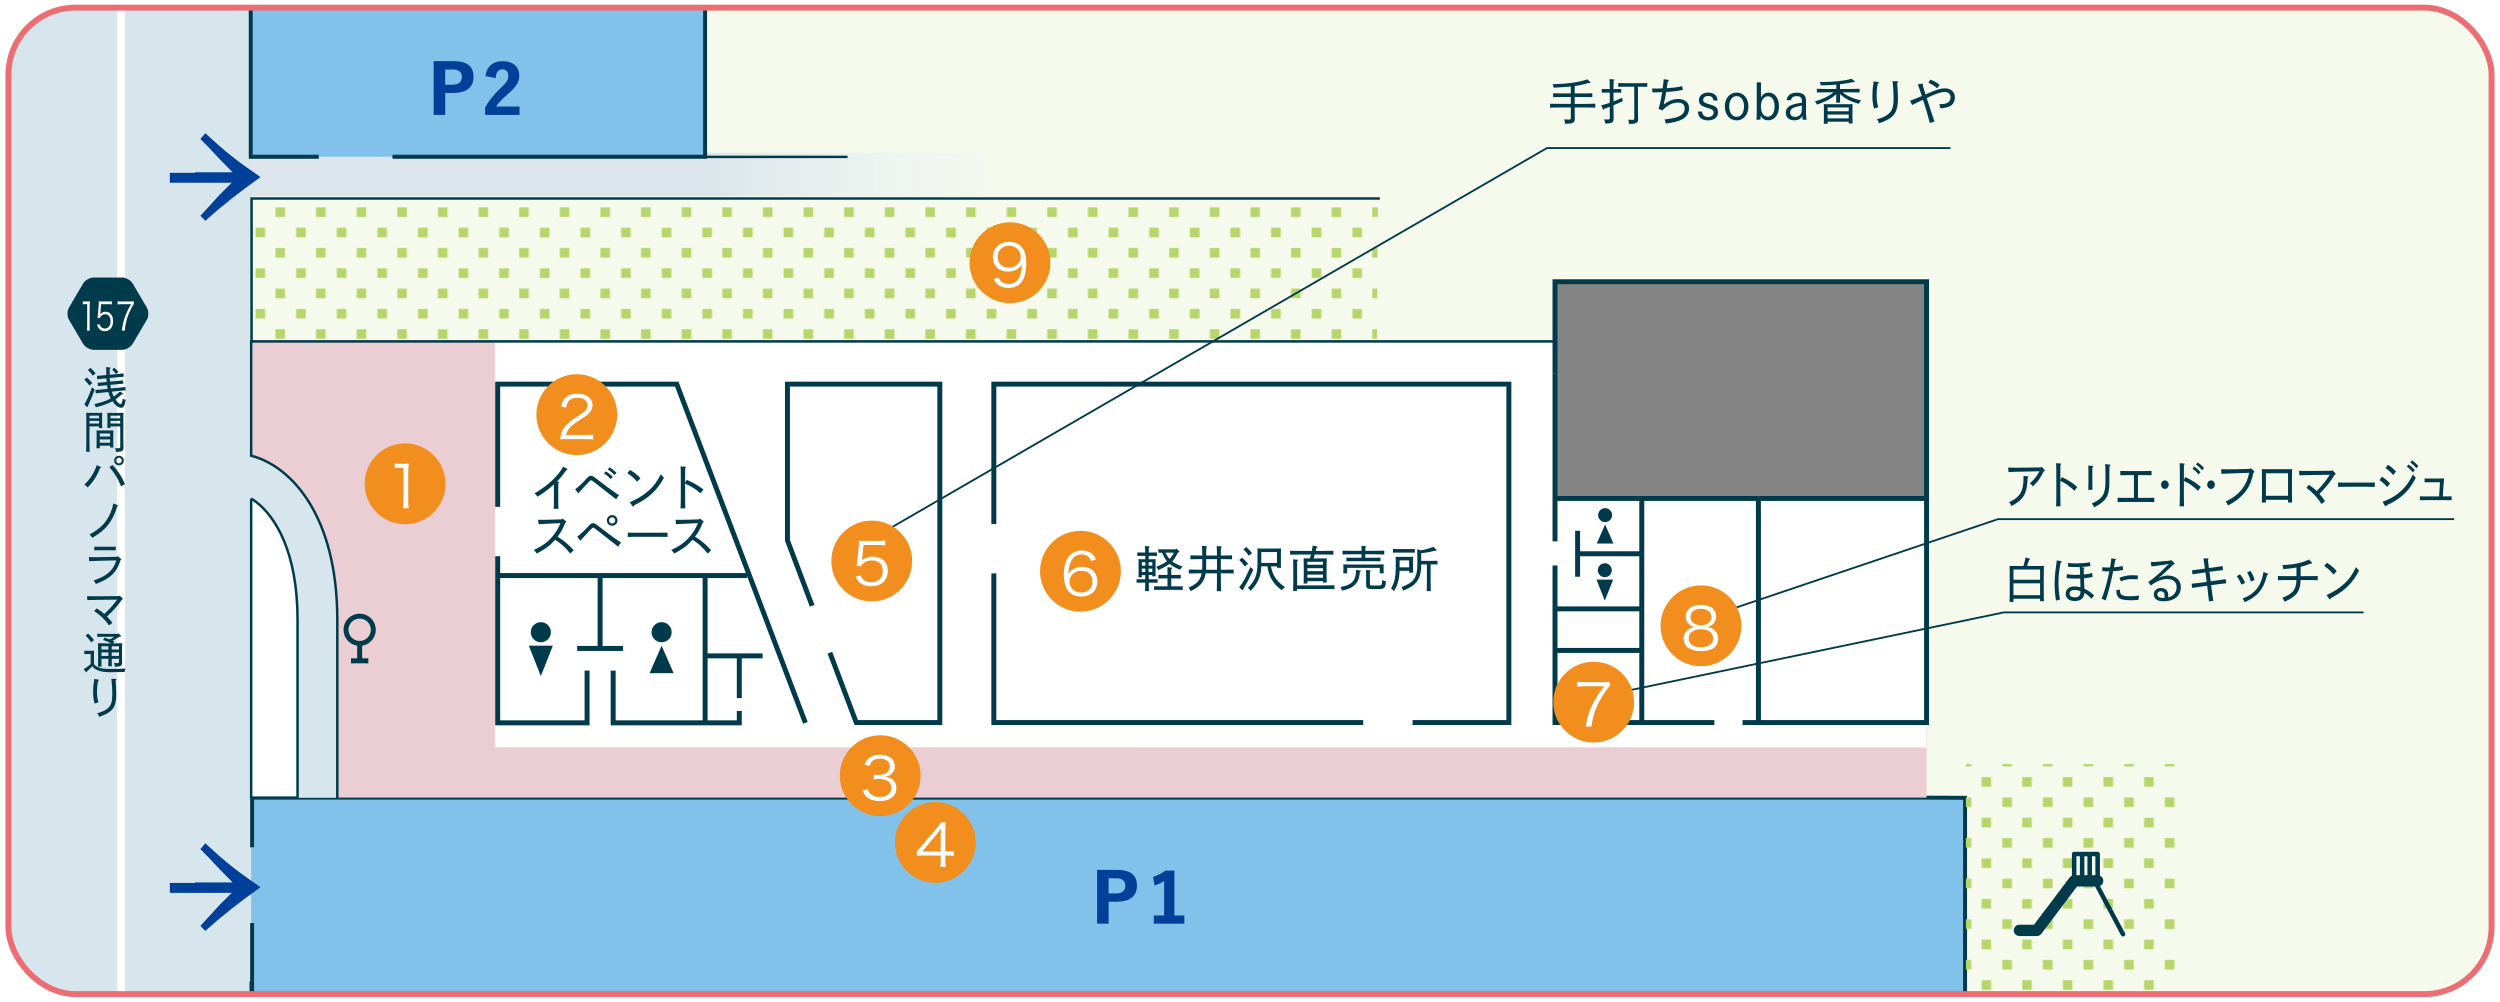 <?xml version="1.0" encoding="UTF-8"?>
<svg id="_レイヤー_1" data-name="レイヤー_1" xmlns="http://www.w3.org/2000/svg" xmlns:xlink="http://www.w3.org/1999/xlink" version="1.1" viewBox="0 0 841.89 337.32">
  <!-- Generator: Adobe Illustrator 29.6.1, SVG Export Plug-In . SVG Version: 2.1.1 Build 9)  -->
  <defs>
    <style>
      .st0, .st1, .st2, .st3, .st4, .st5, .st6, .st7 {
        fill: none;
      }

      .st1 {
        stroke-width: 3.87px;
      }

      .st1, .st8, .st2, .st4, .st9, .st5, .st6 {
        stroke: #003a4b;
      }

      .st1, .st7 {
        stroke-linecap: round;
        stroke-linejoin: round;
      }

      .st8, .st2, .st3, .st4, .st9, .st5, .st6 {
        stroke-miterlimit: 10;
      }

      .st8, .st10 {
        fill: #82c1ea;
      }

      .st8, .st4 {
        stroke-width: 1.33px;
      }

      .st2, .st9 {
        stroke-linecap: square;
        stroke-width: .84px;
      }

      .st11 {
        fill: url(#_新規パターン_6);
      }

      .st3 {
        stroke: #ec6d74;
        stroke-width: 1.99px;
      }

      .st12 {
        fill: #f18e1d;
      }

      .st13, .st9 {
        fill: #fff;
      }

      .st5 {
        stroke-width: .63px;
      }

      .st14 {
        fill: #004098;
      }

      .st6 {
        stroke-width: 1.67px;
      }

      .st7 {
        stroke: #fff;
        stroke-width: 2.66px;
      }

      .st15 {
        fill: #b6d56a;
      }

      .st16 {
        fill: #848484;
      }

      .st17 {
        fill: #eaced3;
      }

      .st18 {
        fill: #f6faed;
      }

      .st19 {
        fill: #d7e5ed;
      }

      .st20 {
        fill: url(#_新規パターン_61);
      }

      .st21 {
        fill: #003a4b;
      }

      .st22 {
        clip-path: url(#clippath);
      }

      .st23 {
        fill: url(#_名称未設定グラデーション_16);
      }
    </style>
    <clipPath id="clippath">
      <path class="st0" d="M839.06,217.1V25.18c0-12.43-10.17-22.61-22.61-22.61H25.44C13.01,2.57,2.83,12.74,2.83,25.18v286.97c0,12.44,10.17,22.61,22.61,22.61h791c12.44,0,22.61-10.17,22.61-22.61v-95.05Z"/>
    </clipPath>
    <linearGradient id="_名称未設定グラデーション_16" data-name="名称未設定グラデーション 16" x1="397.92" y1="58.76" x2="215.88" y2="58.76" gradientUnits="userSpaceOnUse">
      <stop offset="0" stop-color="#fff" stop-opacity="0"/>
      <stop offset=".87" stop-color="#d8e3ea" stop-opacity=".87"/>
    </linearGradient>
    <pattern id="_新規パターン_6" data-name="新規パターン 6" x="0" y="0" width="37.2" height="37.2" patternTransform="translate(-4951.65 -5145.52) scale(.36)" patternUnits="userSpaceOnUse" viewBox="0 0 37.2 37.2">
      <g>
        <rect class="st0" width="37.2" height="37.2"/>
        <g>
          <rect class="st15" x="28.31" y="9.1" width="9" height="9"/>
          <rect class="st15" x="9.64" y="28.15" width="9" height="9"/>
        </g>
        <rect class="st15" x="-8.89" y="9.1" width="9" height="9"/>
      </g>
    </pattern>
    <pattern id="_新規パターン_61" data-name="新規パターン 6" patternTransform="translate(-4951.65 -5158.85) scale(.36)" xlink:href="#_新規パターン_6"/>
  </defs>
  <path class="st18" d="M839.06,217.1V25.18c0-12.43-10.17-22.61-22.61-22.61H25.44C13.01,2.57,2.83,12.74,2.83,25.18v286.97c0,12.44,10.17,22.61,22.61,22.61h791c12.44,0,22.61-10.17,22.61-22.61v-95.05Z"/>
  <g class="st22">
    <g>
      <rect class="st23" x="75.72" y="51.43" width="255.73" height="14.66"/>
      <rect class="st19" x="-1.3" y="-3.05" width="86.2" height="345.37"/>
      <line class="st7" x1="40.79" y1="-6.89" x2="40.79" y2="348.19"/>
      <g>
        <g>
          <polyline class="st10" points="84.58 301.95 84.58 343.55 661.75 343.55 661.75 268.59 111.64 268.59 100.18 268.59 84.9 268.59 84.58 276.48"/>
          <polyline class="st4" points="84.9 310.82 84.9 342.32 661.75 342.32 661.75 268.67 648.68 268.61 84.9 268.61 84.9 285.34"/>
          <rect class="st17" x="84.9" y="115.15" width="563.88" height="153.44"/>
          <path class="st19" d="M113.83,268.59h-28.93v-115.01c11.5,2.5,28.93,20.49,28.93,51.98v63.03Z"/>
          <polygon class="st13" points="648.68 251.68 648.68 114.97 166.68 114.97 166.68 251.64 648.68 251.68"/>
          <path class="st2" d="M648.68,243.33V114.97H84.58v38.48c.16.04.27.08.44.13,12.74,3.52,28.57,19.61,28.57,55.15v59.85"/>
          <path class="st9" d="M84.58,167.91v100.7h15.62v-59.88c0-22.93-7.51-34.69-13.84-39.61-.39-.3-1.37-.99-1.78-1.21Z"/>
          <rect class="st16" x="523.66" y="94.88" width="125.12" height="72.98"/>
          <line class="st6" x1="523.66" y1="182.3" x2="523.66" y2="125.88"/>
          <polyline class="st6" points="529.48 243.32 523.66 243.32 523.66 190.43"/>
          <line class="st6" x1="577.32" y1="243.32" x2="538.97" y2="243.32"/>
          <polyline class="st6" points="334.68 176.48 334.68 129.36 508.12 129.36 508.12 243.32 475.67 243.32"/>
          <polyline class="st6" points="459.07 243.32 334.68 243.32 334.68 193.09"/>
          <polyline class="st6" points="167.6 170.7 167.6 129.36 227.9 129.36 271.22 243.42"/>
          <polyline class="st6" points="273.49 203.99 265.18 181.97 265.18 129.36 316.49 129.36 316.49 243.32 288.35 243.32 279.46 219.79"/>
          <line class="st6" x1="523.66" y1="167.86" x2="592.16" y2="167.86"/>
          <line class="st6" x1="552.5" y1="205.04" x2="523.66" y2="205.04"/>
          <line class="st6" x1="552.5" y1="219.04" x2="523.66" y2="219.04"/>
          <line class="st6" x1="592.16" y1="243.32" x2="592.16" y2="167.86"/>
          <line class="st6" x1="552.88" y1="243.32" x2="552.88" y2="167.86"/>
          <line class="st6" x1="592.16" y1="167.86" x2="649.15" y2="167.86"/>
          <line class="st6" x1="167.6" y1="193.83" x2="251.58" y2="193.83"/>
          <polygon class="st11" points="84.67 115.08 463.69 115.08 463.99 67.39 84.67 67.39 84.67 115.08"/>
          <rect class="st20" x="662.02" y="257.3" width="72.69" height="82.5"/>
          <polyline class="st6" points="197.7 225.84 197.7 243.42 167.6 243.42 167.6 194.06 167.6 194.06 167.6 187.31"/>
          <line class="st6" x1="194.35" y1="218.36" x2="209.83" y2="218.36"/>
          <line class="st6" x1="237.03" y1="220.87" x2="256.82" y2="220.87"/>
          <line class="st6" x1="202.09" y1="218.36" x2="202.09" y2="193.8"/>
          <line class="st6" x1="531.27" y1="178.74" x2="531.27" y2="194.22"/>
          <line class="st6" x1="531.27" y1="186.48" x2="552.54" y2="186.48"/>
          <line class="st6" x1="248.96" y1="235.09" x2="248.96" y2="220.58"/>
          <polyline class="st6" points="248.96 239.44 248.96 243.41 248.96 243.42 206.49 243.42 206.49 225.84"/>
          <line class="st6" x1="237.45" y1="243.46" x2="237.45" y2="194.04"/>
          <g>
            <circle class="st21" cx="182.13" cy="212.9" r="3.39"/>
            <polygon class="st21" points="182.13 227.69 178.08 217.44 186.18 217.44 182.13 227.69"/>
            <circle class="st21" cx="222.8" cy="212.9" r="3.39"/>
            <polygon class="st21" points="222.8 217.44 226.85 226.7 218.75 226.7 222.8 217.44"/>
          </g>
          <g>
            <circle class="st21" cx="540.43" cy="192.03" r="2.35"/>
            <polygon class="st21" points="540.43 202.29 537.62 195.18 543.24 195.18 540.43 202.29"/>
            <circle class="st21" cx="540.53" cy="173.47" r="2.35"/>
            <polygon class="st21" points="540.53 176.62 543.33 183.04 537.72 183.04 540.53 176.62"/>
          </g>
          <polyline class="st8" points="132.26 52.78 237.45 52.78 237.45 -5.14 84.44 -5.14 84.44 52.78 107.32 52.78"/>
          <polyline class="st6" points="586.81 243.33 648.78 243.33 648.78 125.88 648.78 125.88 648.78 94.88 523.66 94.88 523.66 125.88"/>
          <g>
            <circle class="st6" cx="121.12" cy="212.08" r="4.6"/>
            <line class="st6" x1="121.12" y1="216.68" x2="121.12" y2="222.54"/>
            <line class="st6" x1="124.05" y1="222.54" x2="118.2" y2="222.54"/>
          </g>
          <polyline class="st2" points="84.44 -2.49 84.44 52.85 106.79 52.85"/>
          <line class="st2" x1="84.44" y1="339.83" x2="84.44" y2="331.01"/>
          <line class="st2" x1="132.6" y1="52.84" x2="285" y2="52.84"/>
          <polyline class="st2" points="464.25 66.85 84.72 66.85 84.72 115.08"/>
          <g>
            <path class="st14" d="M376.18,292.94c4.69,0,6.7,1.85,6.7,5.33s-2.37,5.39-6.87,5.39h-2.67v7.39h-3.89v-18.11h6.74ZM373.33,300.88h2.54c2,0,3.09-1,3.09-2.59s-.98-2.52-2.98-2.52h-2.65v5.11Z"/>
            <path class="st14" d="M395.48,308.29h3.35v2.76h-10.29v-2.76h3.48v-11.57c-.87.57-2,1.11-3.2,1.48l-.54-2.92c1.54-.48,2.96-1.17,4.2-2.11h3v15.11Z"/>
          </g>
          <g>
            <path class="st14" d="M152.77,20.59c4.69,0,6.7,1.85,6.7,5.33s-2.37,5.39-6.87,5.39h-2.67v7.39h-3.89v-18.11h6.74ZM149.92,28.53h2.54c2,0,3.09-1,3.09-2.59s-.98-2.52-2.98-2.52h-2.65v5.11Z"/>
            <path class="st14" d="M163.5,25.61c.35-3.24,2.52-5.02,5.7-5.02,3.43,0,5.67,1.72,5.67,4.91,0,2.02-.93,3.63-3.65,6-2.37,2.07-3.43,3.22-4.15,4.37h7.89v2.83h-11.61v-2.5c1.13-2.04,2.54-3.91,5.04-6.33,2.24-2.15,2.78-2.96,2.78-4.39,0-1.35-.78-2.13-2-2.13-1.35,0-2.17,1.04-2.22,2.96l-3.46-.7Z"/>
          </g>
          <g>
            <path class="st21" d="M44.69,95.49c-.66-1.12-2.27-2.04-3.57-2.04h-9.57c-1.3,0-2.91.92-3.57,2.04l-4.76,8.1c-.66,1.12-.66,2.96,0,4.08l4.76,8.1c.66,1.12,2.27,2.04,3.57,2.04h9.57c1.3,0,2.91-.92,3.57-2.04l4.76-8.1c.66-1.12.66-2.96,0-4.08l-4.76-8.1Z"/>
            <g>
              <g>
                <path class="st13" d="M27.91,101.47c.27.05.46.06.85.06h.65c.35,0,.52-.01.86-.06-.06.79-.09,1.45-.09,2.14v6.27c0,.6.02.98.08,1.46h-.98c.06-.45.08-.86.08-1.46v-7.47h-.56c-.33,0-.6.03-.9.08v-1.02Z"/>
                <path class="st13" d="M33.81,105.28q-.02.23-.08.58c.49-.59,1.09-.89,1.8-.89.75,0,1.39.31,1.86.88.46.55.69,1.31.69,2.27,0,2.08-1.08,3.41-2.78,3.41-.8,0-1.47-.3-1.97-.88-.26-.32-.4-.59-.65-1.21l.84-.31c.1.36.18.53.33.75.35.49.87.76,1.46.76,1.15,0,1.93-.98,1.93-2.46s-.71-2.35-1.8-2.35c-.53,0-.98.18-1.35.54-.25.25-.36.43-.48.77l-.77-.09c.08-.5.11-.78.16-1.33l.23-2.92c.02-.37.03-.53.03-.77,0-.18,0-.23-.02-.56.32.05.49.06,1.09.06h2.12c.56,0,.79-.03,1.21-.1v1.1c-.39-.08-.72-.1-1.21-.1h-2.42l-.22,2.85Z"/>
                <path class="st13" d="M45.08,102.41c-.19.18-.36.46-.76,1.24-.93,1.79-1.36,2.89-1.76,4.46-.27,1.07-.38,1.73-.55,3.22h-.98c.33-2.33.61-3.49,1.25-5.15.49-1.29.94-2.18,1.85-3.74h-3.35c-.49,0-.77.03-1.17.09v-1.1c.4.06.68.09,1.17.09h3.09c.61,0,.84-.01,1.2-.06v.94Z"/>
              </g>
              <g>
                <path class="st1" d="M27.91,101.47c.27.05.46.06.85.06h.65c.35,0,.52-.01.86-.06-.06.79-.09,1.45-.09,2.14v6.27c0,.6.02.98.08,1.46h-.98c.06-.45.08-.86.08-1.46v-7.47h-.56c-.33,0-.6.03-.9.08v-1.02Z"/>
                <path class="st1" d="M33.81,105.28q-.02.23-.08.58c.49-.59,1.09-.89,1.8-.89.75,0,1.39.31,1.86.88.46.55.69,1.31.69,2.27,0,2.08-1.08,3.41-2.78,3.41-.8,0-1.47-.3-1.97-.88-.26-.32-.4-.59-.65-1.21l.84-.31c.1.36.18.53.33.75.35.49.87.76,1.46.76,1.15,0,1.93-.98,1.93-2.46s-.71-2.35-1.8-2.35c-.53,0-.98.18-1.35.54-.25.25-.36.43-.48.77l-.77-.09c.08-.5.11-.78.16-1.33l.23-2.92c.02-.37.03-.53.03-.77,0-.18,0-.23-.02-.56.32.05.49.06,1.09.06h2.12c.56,0,.79-.03,1.21-.1v1.1c-.39-.08-.72-.1-1.21-.1h-2.42l-.22,2.85Z"/>
                <path class="st1" d="M45.08,102.41c-.19.18-.36.46-.76,1.24-.93,1.79-1.36,2.89-1.76,4.46-.27,1.07-.38,1.73-.55,3.22h-.98c.33-2.33.61-3.49,1.25-5.15.49-1.29.94-2.18,1.85-3.74h-3.35c-.49,0-.77.03-1.17.09v-1.1c.4.06.68.09,1.17.09h3.09c.61,0,.84-.01,1.2-.06v.94Z"/>
              </g>
              <g>
                <path class="st13" d="M27.91,101.47c.27.05.46.06.85.06h.65c.35,0,.52-.01.86-.06-.06.79-.09,1.45-.09,2.14v6.27c0,.6.02.98.08,1.46h-.98c.06-.45.08-.86.08-1.46v-7.47h-.56c-.33,0-.6.03-.9.08v-1.02Z"/>
                <path class="st13" d="M33.81,105.28q-.02.23-.08.58c.49-.59,1.09-.89,1.8-.89.75,0,1.39.31,1.86.88.46.55.69,1.31.69,2.27,0,2.08-1.08,3.41-2.78,3.41-.8,0-1.47-.3-1.97-.88-.26-.32-.4-.59-.65-1.21l.84-.31c.1.36.18.53.33.75.35.49.87.76,1.46.76,1.15,0,1.93-.98,1.93-2.46s-.71-2.35-1.8-2.35c-.53,0-.98.18-1.35.54-.25.25-.36.43-.48.77l-.77-.09c.08-.5.11-.78.16-1.33l.23-2.92c.02-.37.03-.53.03-.77,0-.18,0-.23-.02-.56.32.05.49.06,1.09.06h2.12c.56,0,.79-.03,1.21-.1v1.1c-.39-.08-.72-.1-1.21-.1h-2.42l-.22,2.85Z"/>
                <path class="st13" d="M45.08,102.41c-.19.18-.36.46-.76,1.24-.93,1.79-1.36,2.89-1.76,4.46-.27,1.07-.38,1.73-.55,3.22h-.98c.33-2.33.61-3.49,1.25-5.15.49-1.29.94-2.18,1.85-3.74h-3.35c-.49,0-.77.03-1.17.09v-1.1c.4.06.68.09,1.17.09h3.09c.61,0,.84-.01,1.2-.06v.94Z"/>
              </g>
            </g>
          </g>
          <g>
            <path class="st21" d="M31.89,131.17c-.85,2.35-1.13,3.02-1.99,4.88-.12.24-.19.42-.31.72l.02.12c0,.12-.06.19-.15.19-.06,0-.09-.02-.19-.1l-.89-.79c.76-1.13,1.7-3.22,2.59-5.75l.94.73ZM29.25,127.14c.82.72,1.21,1.12,1.85,1.89l-1,.8c-.65-.89-1.01-1.3-1.71-1.97l.86-.73ZM30.45,123.88c.73.62,1.1,1.03,1.77,1.87l-1,.77c-.57-.83-.92-1.25-1.64-1.93l.86-.71ZM37.67,131.9c.15.57.37,1.13.63,1.67.75-.49,1.3-.95,2.08-1.74l.85.52c.15.09.22.19.22.28,0,.12-.1.18-.3.18h-.21c-.75.71-1.39,1.27-2.07,1.74.09.14.18.27.28.39.57.69,1.15,1.13,1.49,1.13.31,0,.46-.4.71-1.83.31.18.64.33.98.46-.27,1.3-.36,1.62-.55,1.98-.24.46-.53.65-.97.65-.92,0-1.98-.79-2.92-2.2-.52.28-1.07.53-1.71.8-1.32.54-2.25.84-3.92,1.22-.18-.57-.25-.72-.46-1.07,2.58-.6,4.02-1.09,5.49-1.92-.36-.69-.63-1.4-.82-2.14l-2.41.24c-.7.08-1.44.15-1.8.21l-.12-1.14c.51-.03,1-.08,1.5-.12l2.59-.25c-.07-.42-.13-.83-.18-1.24l-1.25.11c-.34.03-1.22.13-1.8.21l-.14-1.15c.64-.04,1.06-.06,1.8-.13l1.26-.12c-.04-.4-.07-.83-.09-1.24l-1.34.12c-.21.01-1.16.13-1.74.19l-.12-1.14c.6-.04,1.06-.08,1.77-.14l1.38-.12v-.28c0-.25.02-.53.02-.82.01-.71-.03-1.27-.09-1.61l1.3.16c.16.01.24.07.24.16,0,.1-.08.18-.3.3-.02.36-.02,1.03-.02,1.98l2.87-.27c.16-.02,1.46-.16,1.77-.21l.13,1.14c-.59.04-1.19.09-1.79.15l-2.96.27c.02.39.04.91.09,1.24l2.61-.24c.52-.04,1.44-.16,1.77-.21l.12,1.14c-.59.04-1.18.09-1.77.15l-2.61.24c.04.4.1.76.19,1.22l3.08-.3c.25-.03,1.28-.15,1.76-.21l.14,1.14c-.51.03-1.28.09-1.77.14l-2.93.3ZM38.46,123.83c.55.43.86.75,1.43,1.43l-.8.69c-.39-.55-.63-.82-1.31-1.47l.69-.64Z"/>
            <path class="st21" d="M33.35,143.6h-3.22v5.06c0,1.8.02,2.61.06,3.48h-1.18c.03-.85.06-1.97.06-3.48v-8.34c0-.65-.02-.92-.06-1.31.45.02.88.03,1.5.03h2.28c.76,0,1.09-.02,1.64-.03-.03.27-.05.85-.05,1.31v2.29c0,.79.02,1.16.05,1.55h-1.09v-.57ZM33.35,140.87v-.89h-3.22v.89h3.22ZM33.35,142.63v-.89h-3.22v.89h3.22ZM37.08,150.09h-3.48v.86h-1.12c.03-.34.05-.85.05-1.58v-3.11c0-.64,0-.92-.05-1.31.34.02.64.02,1.09.02h3.53c.49,0,.7,0,1.09-.02-.03.27-.05.83-.05,1.31v2.9c0,.79,0,1.15.05,1.55h-1.1v-.63ZM37.08,147.01v-1.04h-3.48v1.04h3.48ZM37.08,149.1v-1.12h-3.48v1.12h3.48ZM40.47,143.6h-3.25v.48h-1.09c.03-.34.05-.85.05-1.55v-2.2c0-.64-.02-.92-.05-1.31.49.02.95.03,1.64.03h2.32c.68,0,.98-.02,1.49-.03-.03.28-.04.8-.04,1.31v7.42c0,.68.02,1.38.03,2.11.02.48.02.67.02.83,0,1.21-.49,1.49-2.54,1.49-.03-.56-.08-.79-.28-1.29.48.04.74.06,1.09.06.55,0,.63-.08.63-.58v-6.76ZM40.47,140.87v-.89h-3.25v.89h3.25ZM40.47,142.63v-.89h-3.25v.89h3.25Z"/>
            <path class="st21" d="M33.9,157.25c.08.03.12.1.12.16,0,.1-.06.15-.31.22-1,2.5-2.26,4.66-4.21,6.52-.37-.46-.58-.64-1.1-.97,1.7-1.51,2.87-3.31,3.72-5.29.18-.42.33-.83.45-1.28l1.34.63ZM37.86,156.57c1.85,1.87,3.28,4.11,4.23,6.51l-1.34.67c-.86-2.31-2.2-4.53-3.92-6.43l1.03-.74ZM41.69,155.09c0,.91-.71,1.62-1.62,1.62s-1.62-.71-1.62-1.62.71-1.62,1.62-1.62,1.62.71,1.62,1.62ZM39.11,155.09c0,.51.45.95.95.95s.95-.45.95-.95-.45-.95-.95-.95-.95.45-.95.95Z"/>
            <path class="st21" d="M39.57,170.11c.1.04.18.12.18.21,0,.1-.09.19-.31.25-1.5,5.17-4.06,8.13-8.4,10.53-.31-.58-.46-.76-.92-1.1,4.06-2.16,6.31-4.66,7.59-8.65.21-.64.31-1.03.43-1.79l1.43.55Z"/>
            <path class="st21" d="M39.65,187.28l1.07.92c.12.1.15.15.15.22,0,.12-.06.16-.3.24-.8,2.65-1.95,4.32-3.77,5.66-1.2.91-2.71,1.67-4.55,2.34-.27-.64-.4-.83-.73-1.18,2.19-.76,3.41-1.36,4.6-2.26,1.5-1.14,2.43-2.5,3.05-4.51l-2.6.06c-2.86.06-5.05.15-6.57.22l-.06-1.39c1.25.03,1.74.05,2.48.05,1.12,0,1.79-.03,4.14-.08l2.87-.06.21-.24ZM38.98,185.33c-.43-.03-.88-.03-1.49-.03h-4.26c-.58,0-.86,0-1.49.03v-1.24c.42.02.88.03,1.49.03h4.26c.58,0,.85,0,1.49-.03v1.24Z"/>
            <path class="st21" d="M40.27,200.55l1.01.97c.08.08.11.14.11.19,0,.09-.08.15-.33.21-1.41,2.11-3.15,3.98-5.05,5.69.8.82,1.21,1.25,1.83,2.14l-1.1.85c-1.41-1.95-3.02-3.5-5.02-4.81l.83-.91c1.13.7,1.86,1.24,2.59,1.86,1.61-1.49,3.08-3.05,4.29-4.81l-5.81.06c-2.19.03-3.08.05-4.21.09l-.1-1.31c.67.02,1.49.03,2.75.03h1.56l6.43-.06.21-.19Z"/>
            <path class="st21" d="M31.65,223.67c.33.42.66.67,1.16.91,1.12.54,2.07.69,4.35.69,2.16,0,3.59-.04,5.11-.14-.19.45-.24.63-.3,1.18-2.37.05-3.11.06-5.06.06s-3.4-.3-4.53-.88c-.53-.28-.92-.63-1.3-1.12-.37.43-1.22,1.22-1.76,1.68-.08.25-.12.33-.22.33-.06,0-.14-.03-.21-.12l-.7-.92c.89-.55,1.56-1,2.34-1.71v-3.39h-.73c-.52,0-.89,0-1.4.03v-1.14c.34.01.97.03,1.4.03h.51c.64,0,1.04-.02,1.37-.03-.02.27-.03.61-.03,1.32v3.23ZM29.64,213.35c.95.82,1.38,1.31,2.04,2.2l-.97.76c-.61-.88-.98-1.34-1.85-2.26l.77-.7ZM40.03,221.86h-2.41c0,1.25,0,1.85.04,2.48h-1.19c.03-.55.03-1.34.03-2.48h-2.35c0,1.31.01,2.08.04,2.64h-1.18c.02-.6.03-2,.03-2.9v-2.1c0-1.58-.01-2.43-.03-2.9.58.04,1.43.06,2.22.06h2.25c-1.22-.61-1.74-.82-2.74-1.15l.45-.8c.71.22,1.25.42,1.74.62.53-.27,1.06-.55,1.55-.89h-3.65c-.85,0-1.2,0-2.07.03v-1.06c.55.03,1.47.04,2.07.04h4.84l.16-.18.82.69c.09.07.12.13.12.21,0,.12-.09.18-.28.21l-.21.03c-.77.48-1.55.94-2.37,1.36.21.09.4.19.63.31l-.51.58h.92c.95,0,1.47-.02,2.2-.06-.03.4-.05,1.12-.05,2.41v2.26c0,.33.02.66.03,1.13.02.3.02.55.02.7,0,1.12-.52,1.43-2.47,1.43-.02-.53-.08-.75-.27-1.28.4.04.63.06.95.06.58,0,.66-.08.66-.63v-.82ZM36.51,218.73v-1.1h-2.35v1.1h2.35ZM36.51,220.89v-1.19h-2.35v1.19h2.35ZM37.62,218.73h2.41v-1.1h-2.41v1.1ZM37.62,220.89h2.41v-1.19h-2.41v1.19Z"/>
            <path class="st21" d="M31.87,236.94c-.36-1.19-.51-2.29-.51-3.92,0-1.32.1-2.66.33-3.94.03-.17.03-.21.05-.45l1.41.24c.11.02.18.09.18.19,0,.12-.09.19-.31.25-.25,1.22-.36,2.22-.36,3.77,0,1.24.14,2.2.49,3.42l-1.28.43ZM38.98,228.64c.13,0,.24.09.24.19,0,.12-.09.19-.3.3.15,1.85.22,3.31.22,4.85,0,4.27-1.34,5.96-5.76,7.43-.15-.6-.33-.84-.64-1.22,1.77-.48,2.77-.98,3.56-1.67,1.12-.97,1.52-2.14,1.52-4.76,0-1.44-.09-2.74-.25-4.56-.03-.24-.04-.36-.09-.62l1.51.06Z"/>
          </g>
          <g>
            <polyline class="st5" points="656.83 49.86 520.93 49.86 295.13 180.56"/>
            <path class="st21" d="M294.26,178.88c-.9.52-1.21,1.68-.69,2.58s1.68,1.21,2.58.69c.9-.52,1.21-1.68.69-2.58-.52-.9-1.68-1.21-2.58-.69Z"/>
          </g>
          <g>
            <polyline class="st5" points="795.93 206.24 674.72 206.24 546.29 232.96"/>
            <path class="st21" d="M545.95,230.79c-1.19.25-1.95,1.41-1.7,2.6s1.41,1.95,2.6,1.7c1.19-.25,1.95-1.41,1.7-2.6-.25-1.19-1.41-1.95-2.6-1.7Z"/>
          </g>
          <g>
            <polyline class="st5" points="826.43 174.82 672.84 174.82 578.03 206.82"/>
            <path class="st21" d="M577.43,204.7c-1.15.39-1.77,1.63-1.38,2.78.39,1.15,1.63,1.77,2.78,1.38,1.15-.39,1.77-1.63,1.38-2.78-.39-1.15-1.63-1.77-2.78-1.38Z"/>
          </g>
          <g id="_x30_8">
            <path class="st21" d="M688.72,306.41l-3.76,4.99h-4.91c-1.05,0-1.91.86-1.91,1.91,0,1.06.86,1.91,1.91,1.91h5.86c.6,0,1.16-.28,1.53-.76l12-15.92h6.09s8.74,16.43,8.74,16.43c.2.37.66.51,1.03.32.37-.2.51-.66.32-1.03l-8.45-15.88c.67-.3,1.14-.96,1.14-1.74,0-.78-.47-1.45-1.15-1.75v-7.29c0-.2-.08-.4-.22-.54-.14-.14-.34-.22-.54-.22h-7.91c-.2,0-.4.08-.54.22-.14.14-.22.34-.22.54v7.3c-.3.13-.56.33-.76.59l-6.01,7.98-2.22,2.95ZM701.93,294.72v-6.37h1.02v6.37h-1.02ZM699.25,288.36h1.16v6.37h-1.16v-6.37ZM705.63,288.36v6.37h-1.15v-6.37h1.15Z"/>
          </g>
        </g>
        <g>
          <circle class="st12" cx="136.41" cy="162.93" r="13.61"/>
          <path class="st13" d="M132.91,156.09c.54.08.93.1,1.72.1h1.31c.71,0,1.04-.02,1.72-.1-.12,1.2-.19,2.21-.19,3.27v9.58c0,.93.04,1.5.17,2.23h-1.97c.12-.69.17-1.32.17-2.23v-11.41h-1.12c-.66,0-1.2.04-1.81.12v-1.56Z"/>
        </g>
        <g>
          <circle class="st12" cx="194.24" cy="139.63" r="13.61"/>
          <path class="st13" d="M190.9,147.87c-1.31,0-1.62.02-2.28.1.23-1.56.29-1.85.6-2.6.52-1.24,1.39-2.33,2.7-3.39.73-.59.77-.61,3.18-2.17,2.06-1.32,2.74-2.19,2.74-3.39,0-1.5-1.33-2.46-3.45-2.46-1.37,0-2.39.43-3.01,1.28-.39.53-.58,1-.73,1.99l-1.74-.28c.31-1.42.62-2.11,1.31-2.84.93-1,2.35-1.52,4.17-1.52,3.14,0,5.15,1.5,5.15,3.82,0,1.01-.42,1.95-1.23,2.8-.62.67-1.16,1.04-3.53,2.54-1.64,1.05-2.31,1.6-2.99,2.43-.64.81-.93,1.34-1.18,2.29h6.63c1.04,0,1.74-.04,2.53-.14v1.66c-.83-.08-1.52-.12-2.55-.12h-6.31Z"/>
        </g>
        <g>
          <circle class="st12" cx="293.57" cy="188.92" r="13.61"/>
          <path class="st13" d="M290.39,187.89q-.04.36-.17.89c1-.91,2.2-1.36,3.63-1.36,1.52,0,2.8.47,3.74,1.34.93.85,1.39,2.01,1.39,3.47,0,3.18-2.18,5.21-5.61,5.21-1.62,0-2.97-.45-3.97-1.34-.52-.49-.81-.91-1.31-1.85l1.7-.48c.21.55.35.81.66,1.14.71.75,1.74,1.16,2.95,1.16,2.33,0,3.88-1.5,3.88-3.77s-1.43-3.59-3.63-3.59c-1.06,0-1.97.28-2.72.83-.5.38-.73.65-.96,1.18l-1.56-.14c.17-.77.23-1.18.31-2.03l.46-4.46c.04-.57.06-.81.06-1.18,0-.28,0-.36-.04-.85.64.08.98.1,2.2.1h4.28c1.12,0,1.6-.04,2.43-.16v1.68c-.79-.12-1.45-.16-2.43-.16h-4.88l-.44,4.36Z"/>
        </g>
        <g>
          <circle class="st12" cx="314.97" cy="283.7" r="13.61"/>
          <path class="st13" d="M308.73,286.71c.44-.47.91-1.03,1.35-1.52l5.26-6.23c.71-.83,1.08-1.32,1.56-2.01h1.56c-.1,1.16-.12,1.78-.12,3.33v6.46h.79c.87,0,1.41-.04,2.16-.14v1.64c-.77-.1-1.29-.14-2.18-.14h-.77v1.7c0,.95.04,1.4.17,2.13h-1.89c.12-.69.17-1.24.17-2.13v-1.7h-5.57c-1.16,0-1.79.02-2.47.08v-1.48ZM316.79,281.76c0-1.04.02-1.67.12-2.68-.44.59-.96,1.24-1.56,1.97l-4.78,5.72h6.21v-5.01Z"/>
        </g>
        <g>
          <circle class="st12" cx="296.42" cy="261.21" r="13.61"/>
          <path class="st13" d="M292.26,265.8c.33,1.02.62,1.44,1.27,1.87.71.47,1.62.71,2.68.71,2.41,0,3.93-1.18,3.93-3.06s-1.47-3.01-4.24-3.01c-.58,0-1.1.04-1.66.1v-1.56c.48.08.98.12,1.54.12,1.37,0,2.39-.3,3.03-.91.52-.47.83-1.2.83-1.91,0-1.7-1.25-2.68-3.34-2.68-1.27,0-2.18.34-2.76,1.05-.29.36-.44.67-.66,1.4l-1.72-.36c.35-1,.6-1.46,1.12-1.97.91-.95,2.33-1.44,4.13-1.44,3.01,0,4.92,1.5,4.92,3.86,0,1.2-.54,2.27-1.45,2.88-.54.37-1,.53-1.95.71,1.2.12,1.85.33,2.55.85.91.67,1.39,1.71,1.39,2.98,0,2.66-2.16,4.32-5.63,4.32-2.1,0-3.66-.55-4.65-1.61-.44-.48-.69-.91-1.06-1.91l1.74-.41Z"/>
        </g>
        <g>
          <circle class="st12" cx="536.68" cy="236.45" r="13.61"/>
          <path class="st13" d="M542.13,231.05c-.37.28-.73.71-1.54,1.89-1.87,2.74-2.74,4.42-3.55,6.82-.54,1.64-.77,2.64-1.1,4.93h-1.97c.66-3.57,1.23-5.34,2.51-7.86,1-1.97,1.89-3.33,3.74-5.72h-6.75c-.98,0-1.56.04-2.35.14v-1.68c.81.1,1.37.14,2.37.14h6.23c1.23,0,1.68-.02,2.41-.1v1.44Z"/>
        </g>
        <g>
          <circle class="st12" cx="363.85" cy="192.37" r="13.61"/>
          <path class="st13" d="M367.43,188.9c-.27-.63-.42-.91-.73-1.24-.62-.65-1.43-.98-2.47-.98-1.62,0-2.85.83-3.59,2.44-.54,1.18-.73,2.09-.87,4.24.37-.61.58-.89,1.04-1.26.98-.83,2.08-1.2,3.51-1.2,3.22,0,5.21,1.89,5.21,4.93s-2.16,5.07-5.44,5.07c-1.47,0-2.87-.45-3.76-1.24-1.35-1.18-2.1-3.39-2.1-6.19,0-2.46.58-4.67,1.58-5.95,1.1-1.42,2.58-2.15,4.38-2.15,1.25,0,2.37.3,3.16.83.73.49,1.14,1.03,1.74,2.21l-1.66.51ZM364.08,192.21c-1.04,0-2.14.43-2.87,1.12-.69.65-1.04,1.52-1.04,2.51,0,2.13,1.68,3.71,3.93,3.71,1.35,0,2.6-.61,3.24-1.6.33-.51.54-1.32.54-2.09,0-2.33-1.37-3.65-3.8-3.65Z"/>
        </g>
        <g>
          <circle class="st12" cx="572.81" cy="210.75" r="13.61"/>
          <path class="st13" d="M577.04,211.98c1.04.73,1.56,1.77,1.56,3.09,0,2.7-2.08,4.22-5.73,4.22s-5.9-1.5-5.9-4.22c0-1.42.6-2.51,1.85-3.27.64-.39,1.1-.55,1.87-.67-1.83-.31-3.01-1.72-3.01-3.55,0-2.39,1.97-3.9,5.11-3.9s5.13,1.48,5.13,3.9c0,1.83-1.16,3.21-3.01,3.55.87.12,1.45.36,2.14.85ZM568.67,214.98c0,1.87,1.52,2.98,4.09,2.98,1.45,0,2.64-.36,3.34-1.03.52-.45.79-1.14.79-1.95,0-1.93-1.56-3.09-4.11-3.09s-4.11,1.18-4.11,3.09ZM569.29,207.71c0,1.76,1.33,2.82,3.51,2.82s3.49-1.06,3.49-2.82c0-1.66-1.37-2.7-3.51-2.7s-3.49,1.07-3.49,2.7Z"/>
        </g>
        <g>
          <circle class="st12" cx="340.11" cy="88.47" r="13.61"/>
          <path class="st13" d="M336.31,93.43c.25.65.42.93.75,1.26.58.61,1.47.93,2.62.93,1.5,0,2.58-.57,3.34-1.81.39-.63.73-1.6.89-2.52.08-.49.15-1.3.19-2.31-.29.53-.46.73-.83,1.1-1.06.95-2.22,1.38-3.78,1.38s-2.85-.45-3.74-1.3c-.89-.85-1.41-2.15-1.41-3.55,0-3.13,2.22-5.18,5.63-5.18,2.33,0,4.24,1.26,5.03,3.31.42,1.06.6,2.4.6,4.1,0,2.74-.6,4.97-1.72,6.29-1.04,1.24-2.41,1.83-4.32,1.83-1.43,0-2.6-.36-3.49-1.06-.58-.45-.91-.91-1.45-1.95l1.7-.51ZM343.71,86.49c0-2.13-1.66-3.73-3.88-3.73-1.37,0-2.62.63-3.3,1.67-.33.51-.54,1.3-.54,2.07,0,2.23,1.43,3.63,3.7,3.63s4.03-1.56,4.03-3.65Z"/>
        </g>
        <g>
          <path class="st21" d="M388.05,193.63h-1.2v1.45h1.66c.51,0,.74,0,1.32-.03v1.2c-.35-.02-.87-.03-1.32-.03h-1.66c.02,1.2.03,2.01.06,2.85h-1.32c.05-.84.07-1.04.08-2.85h-1.6c-.54,0-.87.02-1.32.03v-1.2c.36.02.96.03,1.32.03h1.6v-1.45h-1.14v.77h-1.15c.03-.39.05-.94.05-1.74v-2.9c0-.71-.02-1.02-.05-1.45.36.02.71.02,1.19.02h1.1v-1.14h-1.38c-.56,0-.87,0-1.32.02v-1.17l1.32.02h1.37c-.02-1.14-.05-1.86-.08-2.18l1.33.12c.16.02.25.08.25.18,0,.08-.06.17-.3.31-.02.38-.02.51-.02,1.57h1.46c.5,0,.74,0,1.32-.02v1.17c-.35-.02-.87-.02-1.32-.02h-1.46v1.14h1.15c.54,0,.77,0,1.18-.02-.02.3-.03.92-.03,1.45v2.62c0,.87,0,1.27.03,1.71h-1.13v-.46ZM384.53,190.47h1.17v-1.14h-1.17v1.14ZM384.53,192.6h1.17v-1.12h-1.17v1.12ZM386.79,189.33v1.14h1.25v-1.14h-1.25ZM386.79,191.49v1.12h1.25v-1.12h-1.25ZM394.42,194.8v2.65h2.24c.64,0,.94-.02,1.63-.03v1.24c-.46-.02-1.16-.03-1.63-.03h-6.37c-.64,0-.96.02-1.65.03v-1.24c.46.02,1.15.03,1.65.03h2.87v-2.65h-1.43c-.64,0-.96,0-1.65.03v-1.25c.46.02,1.15.03,1.65.03h1.43c0-1.93,0-2.04-.03-2.59l1.33.1c.18.02.28.08.28.18s-.08.18-.31.33v1.98h1.55c.64,0,.94,0,1.65-.03v1.25c-.48-.02-1.17-.03-1.65-.03h-1.55ZM395.83,185l.26-.3.92.84c.11.11.15.16.15.25,0,.15-.08.22-.49.3-.53,1.05-1.1,2.11-1.94,2.98.77.59,1.8,1.09,3.49,1.7-.36.38-.53.59-.82,1.09-1.7-.68-2.67-1.22-3.54-1.99-.96.74-2.16,1.38-3.84,2.12-.18-.49-.3-.69-.66-1.12,1.73-.68,2.73-1.19,3.62-1.88-.44-.51-.81-1.07-1.12-1.68-.2-.39-.36-.79-.54-1.19-.41.02-.84.02-1.25.03v-1.19c.46.02,1.15.03,1.65.03h4.12ZM392.47,186.12c.38.76.82,1.48,1.38,2.11.63-.61,1.09-1.33,1.47-2.11h-2.85Z"/>
          <path class="st21" d="M403.62,193.07c-1.27,0-1.88.02-3.28.06v-1.33c.84.03,2.34.06,3.28.06h1.2c.03-.41.05-.87.05-1.37v-2.21h-.69c-1.29,0-1.88,0-3.28.05v-1.32c.84.03,2.32.06,3.28.06h.69c-.02-1.78-.07-2.81-.12-3.24l1.53.11c.15.02.25.08.25.18,0,.08-.08.18-.3.3-.03.56-.03.66-.05,2.65h3.64c-.02-1.71-.05-2.78-.1-3.18l1.5.11c.15.02.23.08.23.17,0,.1-.06.18-.3.31-.02.71-.02,1.43-.02,2.59h.49c1.35,0,2.16-.02,3.28-.06v1.32c-.87-.03-2.27-.05-3.28-.05h-.49v3.58h1.04c1.33,0,2.16-.02,3.28-.06v1.33c-.87-.05-2.27-.06-3.28-.06h-1.04v1.2c0,2.45.02,3.59.08,4.81h-1.46c.05-1.07.06-2.68.06-4.81v-1.2h-3.8c-.18,1.2-.53,2.11-1.09,2.95-.84,1.25-1.94,2.09-3.97,3.03-.25-.54-.38-.76-.72-1.15,2.03-.89,3.06-1.7,3.77-2.93.31-.56.53-1.15.68-1.9h-1.07ZM409.83,188.29h-3.64v2.18c0,.46-.02.94-.03,1.4h3.67v-3.58Z"/>
          <path class="st21" d="M418.26,187.76c.91.81,1.33,1.25,2.04,2.11l-1.1.89c-.72-.99-1.12-1.43-1.89-2.17l.96-.83ZM417.32,197.79c1.27-1.61,2.16-3.21,3.74-6.82l1.02.83c-1.38,3.03-1.76,3.79-2.95,5.78-.2.35-.28.51-.46.86.02.05.02.1.02.15,0,.12-.07.2-.17.2-.06,0-.1-.02-.21-.11l-.99-.87ZM419.69,184.21c.79.69,1.22,1.14,1.96,2.07l-1.1.86c-.64-.94-1.04-1.4-1.81-2.14l.96-.79ZM430.03,190.73h-2.03c.23,1.22.56,2.21,1.02,3.06.89,1.6,1.86,2.64,3.74,3.97-.54.33-.74.51-1.15,1-1.81-1.43-2.59-2.27-3.44-3.77-.71-1.25-1.09-2.45-1.35-4.27h-2.09c-.03,1.63-.26,2.82-.71,3.99-.58,1.48-1.42,2.77-2.85,4.27-.35-.5-.51-.68-.94-.99,2.39-2.37,3.23-4.5,3.23-8.15v-3.67c0-.69,0-1.02-.05-1.47.58.03,1.09.03,1.83.03h4.33c.81,0,1.17,0,1.83-.03-.03.31-.05.92-.05,1.47v3.44c0,.77,0,1.15.05,1.6h-1.37v-.48ZM430.03,189.57v-3.66h-5.29v3.66h5.29Z"/>
          <path class="st21" d="M440.27,195.72v.78h-1.27c.03-.66.05-1.61.05-2.88v-2.98c0-1.32-.02-1.88-.05-2.62.43.02.82.03,1.4.03h.71c.13-.43.26-.87.38-1.32h-3.76c-1.27,0-1.88.02-3.28.06v-1.32c.86.03,2.34.05,3.28.05h4.02c.12-.59.22-1.2.31-1.8l1.43.28c.13.03.2.08.2.18s-.02.11-.33.25c-.08.28-.1.36-.28,1.09h2.68c1.33,0,2.14-.02,3.28-.05v1.32c-.87-.03-2.27-.06-3.28-.06h-3.01c-.11.44-.25.87-.36,1.32h3c.63,0,.91,0,1.4-.03-.02.54-.05,1.1-.05,2.62v2.67c0,1.48.02,2.16.05,2.88h-1.27v-.46h-5.26ZM436.82,197.14h9.27c1.3,0,2.12-.02,3.29-.06v1.33c-.86-.05-2.31-.06-3.29-.06h-9.27v.66h-1.35c.03-.72.05-1.86.05-3.36v-3.87c0-1.8-.02-2.92-.06-3.43l1.43.12c.16.02.26.08.26.16,0,.1-.1.18-.31.33-.02.58-.02.69-.02,1v7.18ZM440.27,190.18h5.26v-.99h-5.26v.99ZM440.27,191.34v1h5.26v-1h-5.26ZM440.27,193.5v1.05h5.26v-1.05h-5.26Z"/>
          <path class="st21" d="M457.99,192.1c.21.03.33.1.33.21s-.08.17-.36.28c-.21,2.19-.64,3.29-1.65,4.32-1.2,1.2-2.85,1.66-4.4,1.98-.16-.54-.25-.74-.51-1.2,1.38-.28,1.96-.44,2.65-.77,1.23-.59,1.86-1.29,2.26-2.45.21-.64.3-1.24.36-2.55l1.32.2ZM459.77,186.66v1.17h2.83c.91,0,1.48-.02,2.29-.05v1.24c-.59-.02-1.66-.03-2.29-.03h-6.89c-.91,0-1.33,0-2.31.03v-1.24c.63.03,1.57.05,2.31.05h2.8v-1.17h-3.13c-1.27,0-1.88,0-3.28.07v-1.29c.86.03,2.34.05,3.28.05h3.13c0-1,0-1.09-.03-1.66l1.3.1c.2.02.3.08.3.18s-.08.18-.31.33v1.05h3.11c1.33,0,2.16,0,3.28-.05v1.29c-.87-.05-2.27-.07-3.28-.07h-3.11ZM452.39,191.01c0-.28,0-.49-.03-.96.86.03,2.14.07,3.26.07h7.08c1.38,0,2.17-.02,3.26-.07-.02.44-.03.69-.03.96v.86c0,.38.02.69.05,1.2h-1.33v-1.83h-10.97v1.83h-1.33c.03-.44.05-.86.05-1.2v-.86ZM461.31,196.48c0,.68.07.72,1.7.72,1.94,0,2.04-.05,2.22-.35.11-.18.2-.68.2-1.3v-.26c.53.26.76.36,1.29.48-.08,1.22-.2,1.75-.49,2.09-.35.39-.86.53-2.88.53s-2.51-.08-2.82-.28c-.33-.2-.48-.63-.48-1.22v-3.9c0-.46-.02-.8-.03-1.05l1.3.12c.22.02.31.06.31.16,0,.08-.08.18-.31.31v3.95Z"/>
          <path class="st21" d="M474.54,192.21h-3.23c-.06,2.85-.68,4.97-1.93,6.9-.39-.53-.56-.68-.94-.99,1.09-1.68,1.57-3.79,1.58-6.69l.02-2.47c0-.71-.02-1.02-.05-1.45.58.02,1.07.02,1.81.02h2.27c.79,0,1.17,0,1.81-.02-.03.3-.05.92-.05,1.45v2.29c0,.76.02,1.15.05,1.6h-1.35v-.64ZM476.45,186.12c-.35-.02-.87-.03-1.3-.03h-4.74c-.54,0-.87.02-1.32.03v-1.25c.36.02.96.03,1.32.03h4.74c.49,0,.72-.02,1.3-.03v1.25ZM474.54,191.06v-2.34h-3.23l.02,2.34h3.21ZM478.48,185.34c1.76-.33,2.8-.63,4.2-1.2l1,.94c.08.08.13.15.13.22,0,.1-.1.15-.25.15-.07,0-.15,0-.31-.02-1.73.48-2.57.63-4.66.89v2.55h3.84c.64,0,.96-.02,1.65-.03v1.25c-.46-.02-1.17-.03-1.65-.03h-.66v5.62c0,1.73.02,2.52.05,3.38h-1.35c.03-.74.05-1.86.05-3.38v-5.62h-1.93v.22c0,2.75-.51,4.48-1.75,5.93-.89,1.05-1.81,1.63-4.3,2.7-.33-.79-.36-.86-.59-1.2,2.59-1.04,3.48-1.63,4.27-2.82.79-1.17,1.09-2.52,1.09-4.99,0-1.52-.02-3.41-.05-4.97l1.22.43Z"/>
        </g>
        <g>
          <path class="st21" d="M530.28,36.18c0,.92,0,1.78.03,2.59.02.46.02.94.02,1.2,0,.94-.28,1.33-1.09,1.55-.38.1-.69.13-2.22.15-.03-.61-.08-.86-.25-1.46.69.05,1.02.06,1.53.06.61,0,.68-.08.68-.69v-3.39h-3.71c-1.3,0-1.89.02-3.28.06v-1.32c.92.03,2.31.05,3.28.05h3.71v-2.32h-3c-1.18,0-1.93.02-2.97.05v-1.3c.74.02,2.09.05,2.97.05h3v-2.32c-1.52.15-3.34.28-5.78.39-.11-.58-.16-.76-.36-1.17,4.96-.1,8.93-.66,11.71-1.65l.91.87c.08.07.15.13.15.22,0,.1-.08.16-.23.16-.1,0-.2-.02-.33-.03-1.65.48-3.01.81-4.76,1.04v2.49h2.98c1.17,0,1.91-.02,2.95-.06v1.32c-.71-.02-2.09-.05-2.95-.05h-2.98v2.32h3.66c1.3,0,2.13-.02,3.28-.07v1.33c-.82-.03-2.31-.06-3.28-.06h-3.66Z"/>
          <path class="st21" d="M542.1,31.19h-1.4c-.55,0-.86,0-1.3.02v-1.24c.36.02.96.02,1.3.02h1.4c-.02-1.83-.05-2.95-.1-3.36l1.43.12c.15.02.25.08.25.16,0,.1-.08.18-.3.33-.02.63-.02.74-.03,2.75h1.27c.5,0,.74,0,1.32-.02v1.24c-.35-.02-.87-.02-1.32-.02h-1.27v2.96c.96-.36,1.91-.77,2.92-1.22l.21,1.14c-1.12.53-2.04.94-3.13,1.37v.3c0,.73.02,1.27.03,2.13.02.89.02,1.63.02,2.01,0,.96-.25,1.35-.99,1.56-.36.12-.77.15-1.86.17-.06-.61-.13-.86-.33-1.42.58.05.85.05,1.2.05.59,0,.68-.08.68-.68v-3.62c-.53.2-1.09.41-1.75.64l-.08.18c-.07.13-.13.2-.23.2-.08,0-.17-.06-.23-.2l-.61-1.27c.97-.25,1.93-.54,2.9-.87v-3.42ZM551.59,29.21v6.64c0,1.17.02,2.17.03,3.05.02.48.03.91.03,1.2,0,.85-.26,1.23-1.02,1.46-.38.12-.81.15-2.04.17-.03-.68-.08-.89-.31-1.43.59.05.92.06,1.37.06.63,0,.69-.06.69-.68v-10.48h-3.08c-.89,0-1.32,0-2.29.05v-1.28c.63.02,1.56.05,2.29.05h5.16c.91,0,1.48-.02,2.31-.05v1.28c-.61-.03-1.68-.05-2.31-.05h-.82Z"/>
          <path class="st21" d="M558.52,36.68c.43-1.35.86-3.21,1.22-5.65-.68.03-1.51.07-1.99.07-.4,0-.72.02-1.3.02l-.08-1.33c.43.03.89.03,1.29.03.51,0,1.42-.02,2.24-.05.22-1.47.31-2.37.35-3.1l1.42.2c.18.03.33.13.33.23,0,.13-.11.23-.36.33l-.35,2.29c2.09-.15,3.56-.31,5.19-.71l.23,1.27c-1.73.36-3.31.56-5.6.69-.23,1.37-.49,2.82-.84,4.18,1.94-1.33,3.23-1.81,4.88-1.81,2.29,0,3.66,1.18,3.66,3.16,0,1.74-1.05,3.16-2.75,3.89-1.29.54-2.55.87-5.11,1.22-.13-.66-.18-.89-.39-1.38,2.07-.25,2.59-.35,3.67-.64,2.13-.58,3.11-1.55,3.11-3.11,0-1.27-.79-1.94-2.29-1.94-1.76,0-3.28.76-5.27,2.64l-1.24-.48Z"/>
          <path class="st21" d="M577.03,33.87c-.13-1.05-.71-1.55-1.78-1.55-1,0-1.7.53-1.7,1.32,0,.71.54,1.09,2.14,1.5.92.23,1.71.56,2.13.89.46.36.72,1.02.72,1.74,0,1.71-1.25,2.77-3.29,2.77-2.21,0-3.44-1.07-3.44-2.97h1.37c.05.48.13.76.31,1.04.31.49.97.79,1.73.79,1.14,0,1.86-.59,1.86-1.52,0-.82-.41-1.09-2.59-1.71-1.66-.48-2.37-1.2-2.37-2.42,0-1.53,1.27-2.59,3.14-2.59,1.22,0,2.23.46,2.72,1.25.26.41.38.83.43,1.45h-1.38Z"/>
          <path class="st21" d="M584.82,31.17c2.32,0,3.97,1.94,3.97,4.69s-1.65,4.68-3.97,4.68-3.97-1.93-3.97-4.68,1.63-4.69,3.97-4.69ZM584.82,39.35c1.48,0,2.49-1.4,2.49-3.49s-1-3.49-2.49-3.49-2.5,1.42-2.5,3.51,1.02,3.47,2.5,3.47Z"/>
          <path class="st21" d="M591.6,27.72h1.42v5.07c.74-1.13,1.48-1.61,2.59-1.61,2.06,0,3.47,1.89,3.47,4.66s-1.46,4.68-3.61,4.68c-1.17,0-1.89-.44-2.54-1.58v.36c0,.36-.03.61-.15,1h-1.32c.08-.43.13-1.04.13-2.09v-10.49ZM593,35.9c0,2.06.92,3.41,2.29,3.41s2.31-1.35,2.31-3.47-.85-3.41-2.21-3.41c-1.45,0-2.39,1.37-2.39,3.48Z"/>
          <path class="st21" d="M601.67,33.75c.07-.58.2-.97.48-1.35.54-.77,1.61-1.2,2.97-1.2s2.31.44,2.72,1.17c.26.48.35,1.02.35,2.29v3.39c0,1.37.05,1.71.25,2.26h-1.33c-.11-.44-.15-.64-.18-1.27-.58,1.04-1.38,1.48-2.64,1.48-1.78,0-2.91-.99-2.91-2.52s.89-2.39,2.95-2.95c.63-.16,1.15-.28,2.49-.49v-.38c0-.56-.05-.84-.21-1.12-.25-.45-.79-.69-1.55-.69-1.13,0-1.78.46-1.94,1.38h-1.42ZM606.79,35.55c-1.47.26-2.42.53-2.93.79-.69.38-1.04.87-1.04,1.52,0,.91.71,1.51,1.71,1.51.82,0,1.55-.38,1.91-1.04.23-.39.35-1.02.35-1.91v-.87Z"/>
          <path class="st21" d="M618.33,34.55c.03-.63.05-1.52.05-2.83-1.65,1.5-3.39,2.44-6.52,3.52-.23-.51-.36-.74-.66-1.1,2.75-.81,4.74-1.78,6.28-3.05h-2.37c-1.27,0-1.88,0-3.28.05v-1.24c.84.03,2.34.06,3.28.06h3.28v-1.46c-1.56.13-3.28.21-5.22.26-.06-.41-.2-.81-.36-1.12,4.53,0,8.55-.43,10.7-1.12l.94.74c.11.11.15.15.15.21,0,.12-.1.2-.26.2-.1,0-.22,0-.33-.02-1.4.3-2.83.54-4.38.71v1.6h3.34c1.33,0,2.14-.02,3.28-.06v1.24c-.87-.03-2.27-.05-3.28-.05h-2.47c.79.66,1.58,1.12,2.79,1.65,1.04.44,1.74.68,3.46,1.1-.45.48-.58.68-.79,1.12-2.09-.61-3.26-1.1-4.68-1.99-.68-.43-1.14-.79-1.65-1.32,0,1.5.02,2.18.05,2.9h-1.33ZM622.58,40.97h-7.11v.72h-1.29c.03-.38.03-.94.03-1.75v-3.42c0-.71,0-1.02-.03-1.45.36.02.69.03,1.19.03h7.33c.53,0,.76-.02,1.18-.03-.03.3-.05.92-.05,1.45v3.34c0,.87.02,1.27.05,1.71h-1.3v-.61ZM615.46,37.48h7.11v-1.29h-7.11v1.29ZM615.46,39.87h7.11v-1.3h-7.11v1.3Z"/>
          <path class="st21" d="M631.1,36.57c-.39-1.32-.56-2.54-.56-4.33,0-1.47.12-2.95.36-4.37.03-.18.03-.23.05-.49l1.56.26c.12.02.2.1.2.21,0,.13-.1.22-.35.28-.28,1.35-.39,2.45-.39,4.17,0,1.37.15,2.44.54,3.79l-1.42.48ZM638.96,27.38c.15,0,.26.1.26.22,0,.13-.1.21-.33.33.17,2.04.25,3.66.25,5.37,0,4.73-1.48,6.59-6.37,8.22-.17-.66-.36-.92-.71-1.35,1.96-.53,3.06-1.09,3.94-1.85,1.24-1.07,1.68-2.37,1.68-5.27,0-1.6-.1-3.03-.28-5.04-.03-.26-.05-.39-.1-.69l1.66.06Z"/>
          <path class="st21" d="M643.2,33.94c1.48-.53,2.01-.76,3.99-1.6-.87-2.6-.99-3.01-1.37-3.89l1.42-.3.13-.02c.12,0,.2.06.2.15s-.02.13-.12.33c.3,1.05.64,2.12.97,3.18,3.72-1.61,5.02-2.04,6.51-2.04,2.13,0,3.38,1.23,3.38,3.06,0,1.23-.53,2.29-1.42,2.81-.89.53-1.66.72-3.46.87-.11-.73-.16-.89-.39-1.38,1.51-.07,2.06-.15,2.59-.4.81-.36,1.25-1.04,1.25-1.93,0-1.1-.79-1.81-2.04-1.81-1.15,0-2.7.46-6.01,2.04.86,2.62,1.7,5.32,2.62,7.94l-1.56.48c-.61-2.42-1.48-5.4-2.31-7.84-1.65.76-2.44,1.15-3.64,1.78l-.72-1.45ZM652.31,29.73c-.86-.81-1.5-1.22-2.93-1.88l.66-1.05c1.57.63,2.19.99,3.16,1.81l-.89,1.12Z"/>
        </g>
        <g>
          <path class="st21" d="M676.29,157.44c.79.05,1.73.07,2.45.07.67,0,1.05,0,1.93-.02l6.62-.08.21-.27.97,1.03c.09.08.12.17.12.25,0,.12-.06.17-.32.27-1.12,2.33-2.2,3.74-3.74,5.14-.32-.54-.46-.7-.93-1.1,1.37-1.17,2.39-2.45,3.19-4.03l-6.13.14c-1.43.03-2.86.02-4.29.15l-.09-1.56ZM682.81,160.4c.14.02.24.1.24.22s-.06.2-.24.35c-.12,2.83-.37,3.84-.82,5.03-.7,1.78-2.08,3.09-4.63,4.4-.27-.61-.41-.83-.8-1.29,2.43-1.12,3.65-2.27,4.26-3.93.46-1.25.61-2.61.61-4.33,0-.2,0-.36-.03-.58l1.42.12Z"/>
          <path class="st21" d="M693.89,156.09c.15.02.24.07.24.17s-.08.18-.28.32c-.02.68-.02,1.25-.02,3.39v1.61l.52-.93c2.34,1.15,3.45,1.86,5.19,3.33l-.96,1.3c-1.57-1.52-2.72-2.35-4.75-3.35v4.62c0,1.76.02,3.2.05,3.96h-1.49c.06-.88.09-2.27.09-3.96v-6.58c0-2.22-.02-3.05-.08-3.99l1.47.12Z"/>
          <path class="st21" d="M704.64,156.9c.17.02.26.07.26.17,0,.09-.08.19-.29.34v5.06c0,1.13,0,1.67.03,2.47h-1.4c.03-.78.05-1.35.05-2.47v-3.15c0-1.25,0-1.79-.05-2.54l1.4.12ZM710.44,156.46c.17.02.26.1.26.22,0,.14-.08.24-.32.37-.03.54-.03.81-.03,1.81v3.11c0,2.94-.27,4.4-1.12,5.74-.72,1.13-2.01,2.17-4.03,3.13-.26-.64-.39-.81-.79-1.3,1.84-.74,3.2-1.71,3.83-2.93.53-1.02.78-2.2.78-4.47v-3.28c0-1.37-.03-1.88-.12-2.57l1.55.17Z"/>
          <path class="st21" d="M719.98,167.66h3.06c.96,0,1.4,0,2.42-.05v1.47c-.65-.02-1.72-.05-2.42-.05h-7.49c-.97,0-1.58.02-2.42.05v-1.47c.64.03,1.64.05,2.42.05h3.07v-7.66h-2.16c-.99,0-1.6.02-2.44.05v-1.47c.64.03,1.64.05,2.44.05h5.67c.96,0,1.4,0,2.42-.05v1.47c-.65-.03-1.72-.05-2.42-.05h-2.16v7.66Z"/>
          <path class="st21" d="M730.33,163.21c0,.79-.58,1.44-1.29,1.44s-1.29-.64-1.29-1.44.58-1.44,1.29-1.44,1.29.64,1.29,1.44Z"/>
          <path class="st21" d="M735.49,156.09c.15.02.24.07.24.17s-.08.18-.28.32c-.02.68-.02,1.25-.02,3.39v1.61l.52-.93c2.34,1.15,3.45,1.86,5.19,3.33l-.96,1.3c-1.57-1.52-2.72-2.35-4.75-3.35v4.62c0,1.76.02,3.2.05,3.96h-1.49c.06-.88.09-2.27.09-3.96v-6.58c0-2.22-.02-3.05-.08-3.99l1.47.12ZM738.91,157.09c.82.59,1.32,1,2.14,1.9l-.67.78c-.76-.91-1.2-1.33-2.05-1.94l.58-.73ZM740.08,155.7c.82.59,1.32,1,2.15,1.88l-.65.79c-.75-.93-1.23-1.32-2.07-1.96l.58-.71Z"/>
          <path class="st21" d="M745.87,163.21c0,.79-.58,1.44-1.29,1.44s-1.29-.64-1.29-1.44.58-1.44,1.29-1.44,1.29.64,1.29,1.44Z"/>
          <path class="st21" d="M757.95,157.6l1.1,1.07c.08.07.11.15.11.22,0,.1-.06.17-.29.29-.62,2.86-1.46,4.81-2.77,6.45-1.47,1.84-3.35,3.36-5.83,4.6-.24-.66-.38-.9-.79-1.34,2.48-1.13,4.32-2.6,5.51-4.16,1.28-1.67,1.9-3.11,2.44-5.5l-4.34.14c-1.67.05-3.33.1-5.01.2l-.11-1.57c.84.03,1.46.05,2.18.05s1.52,0,2.87-.03l4.7-.12.23-.29Z"/>
          <path class="st21" d="M763.06,168.32v.91h-1.37c.03-.64.04-1.62.04-2.98v-5.58c0-1.47-.03-2.18-.04-2.69.41.02.78.03,1.29.03h7.61c.58,0,.84,0,1.29-.03-.02.54-.05,1.13-.05,2.69v5.58c0,1.56.02,2.23.05,2.98h-1.37v-.91h-7.45ZM763.06,166.97h7.45v-7.6h-7.45v7.6Z"/>
          <path class="st21" d="M785.42,158.31l1.03,1.1c.08.08.11.15.11.22,0,.1-.08.17-.33.24-1.44,2.4-3.22,4.52-5.16,6.46.82.93,1.23,1.42,1.87,2.44l-1.13.96c-1.45-2.21-3.09-3.98-5.13-5.46l.85-1.03c1.16.79,1.9,1.4,2.65,2.12,1.64-1.69,3.15-3.47,4.38-5.47l-5.94.07c-2.24.03-3.15.05-4.3.1l-.11-1.49c.69.02,1.52.03,2.81.03h1.6l6.57-.07.21-.22Z"/>
          <path class="st21" d="M799.73,163.97c-.65-.02-1.72-.05-2.42-.05h-7.52c-.97,0-1.58.02-2.42.05v-1.49c.64.03,1.64.05,2.42.05h7.52c.96,0,1.4,0,2.42-.05v1.49Z"/>
          <path class="st21" d="M802.17,160.54c1.08.71,1.66,1.2,2.69,2.28l-.96,1.2c-.91-1.05-1.52-1.59-2.59-2.35l.85-1.13ZM802.36,168.96c3.13-1.1,5.28-2.57,7.12-4.55,1.14-1.22,1.87-2.25,3.09-4.65.41.58.58.78.97,1.17-1.25,2.3-1.92,3.26-3.09,4.55-1.95,2.15-4.18,3.55-6.82,4.72-.06.24-.14.34-.23.34s-.2-.09-.27-.2l-.78-1.37ZM804.17,156.5c1.08.71,1.67,1.2,2.71,2.28l-.97,1.2c-.91-1.05-1.51-1.59-2.57-2.35l.84-1.13ZM811.07,156.4c.82.59,1.32,1,2.15,1.9l-.67.78c-.76-.91-1.2-1.34-2.05-1.94l.58-.73ZM812.25,155.01c.82.59,1.32,1,2.14,1.88l-.65.79c-.75-.93-1.23-1.32-2.07-1.96l.58-.71Z"/>
          <path class="st21" d="M814.91,167.14c.75.03,1.31.03,2.01.03h4.46l.3-4.77h-3.91c-.38,0-.82,0-1.28.03v-1.32c.41.03.76.03,1.28.03h3.11c.7,0,1.73-.02,2.19-.03-.08.68-.14,1.29-.2,2.25l-.24,3.81h.95c.79,0,1.31,0,2.02-.03v1.32c-.56-.02-1.38-.03-2.02-.03h-6.65c-.8,0-1.28,0-2.01.03v-1.32Z"/>
        </g>
        <g>
          <path class="st21" d="M678.04,201.63v1.07h-1.3c.03-.63.05-1.58.05-2.9v-6.61c0-1.32-.02-2.09-.05-2.62.42.02.8.03,1.33.03h3.33c.31-.94.53-1.91.73-2.88l1.36.41c.11.03.17.1.17.18,0,.11-.02.13-.34.23-.33,1-.49,1.45-.72,2.06h4.37c.59,0,.86-.02,1.33-.03-.03.53-.05,1.53-.05,2.62v6.37c0,1.5,0,2.18.05,2.9h-1.3v-.84h-8.97ZM678.04,195.24h8.97v-3.44h-8.97v3.44ZM678.04,196.44v3.99h8.97v-3.99h-8.97Z"/>
          <path class="st21" d="M694.03,188.95c.14.02.25.11.25.23,0,.15-.08.23-.38.36-.58,3.29-.7,4.71-.7,6.49,0,1.98.19,4.2.51,5.87-.56.1-.78.16-1.33.39-.33-1.91-.47-3.67-.47-5.65s.14-3.64.55-6.56c.09-.69.14-.96.17-1.37l1.39.23ZM704.68,194.3c-.8.18-1.89.35-2.89.45.05,1.15.06,2.32.13,3.49,1.36.64,2.23,1.25,3.31,2.32-.41.38-.56.56-.92,1.09-.72-.83-1.53-1.52-2.39-1.99-.13,1.83-1.19,2.73-3.22,2.73-1.92,0-3.05-.91-3.05-2.44s1.14-2.47,2.87-2.47c.7,0,1.25.06,2.08.31-.02-.99-.03-1.74-.06-2.97-.66.03-1.26.03-1.69.03-.93,0-1.78-.05-2.92-.18l.09-1.32c.94.16,1.79.25,2.81.25.49,0,1.02,0,1.67-.05-.05-1.55-.08-2.09-.17-2.62-.52.02-.98.03-1.36.03-.89,0-1.89-.05-2.56-.13l.05-1.25c.77.11,1.63.15,2.28.15,2.15,0,3.75-.13,5.09-.39l.11,1.29c-1.05.15-2.01.25-2.97.28v.06l.75.15c.16.03.22.08.22.21,0,.07-.06.15-.24.26,0,.56.03,1.15.05,1.88.97-.08,2.11-.28,2.81-.51l.11,1.33ZM698.59,198.68c-1.06,0-1.65.44-1.65,1.22,0,.82.61,1.27,1.7,1.27,1.38,0,1.97-.55,1.97-2.08-.7-.3-1.3-.41-2.01-.41Z"/>
          <path class="st21" d="M714.95,191.93c-1.31.28-2.15.38-3.34.43-.51,2.87-1.72,7.61-2.54,9.87-.53-.33-.77-.43-1.36-.58,1-2.39,1.73-4.93,2.64-9.26-.26.02-.73.03-1.03.03-.33,0-.73-.03-1.37-.1v-1.29c.69.07,1.08.08,1.42.08s.69,0,1.22-.02c.19-1.02.35-2.06.42-3.1l1.39.28c.12.03.2.1.2.18,0,.1-.08.16-.31.26-.11.69-.19,1.14-.42,2.34,1.06-.06,1.73-.16,2.94-.46l.16,1.32ZM713.89,198.61c0,.84.16,1.32.47,1.61.36.36,1.31.58,2.61.58,1.2,0,2.08-.06,3.4-.23-.14.56-.19.84-.2,1.42-1.06.11-1.64.15-2.67.15-2.39,0-3.51-.28-4.17-1.05-.45-.53-.64-1.19-.64-2.45l1.2-.02ZM713.72,194.55c1.78-.63,2.87-.84,4.42-.84.62,0,1.05.03,1.86.13l-.2,1.27c-.84-.08-1.28-.1-1.75-.1-1.45,0-2.44.18-3.86.74l-.47-1.2Z"/>
          <path class="st21" d="M724.33,189.26c.61.02,1.05,0,2.08-.08,3.56-.26,4.22-.35,4.86-.53l.92.94c.09.1.14.18.14.26,0,.15-.05.16-.48.31-1.39,1.32-2.69,2.57-4.05,3.79l-.94.69,1.06-.43c.69-.28,1.4-.4,2.17-.4,1.44,0,2.67.53,3.45,1.4.58.64.87,1.5.87,2.55,0,2.9-2.25,4.73-5.83,4.73-2.09,0-3.27-.83-3.27-2.32,0-1.29.97-2.17,2.38-2.17,1.53,0,2.48.92,2.48,2.39,0,.21-.02.44-.05.79.95-.25,1.41-.53,1.91-1,.63-.61.97-1.45.97-2.42,0-1.73-1.16-2.77-3.15-2.77-1.8,0-3.59.71-5.56,2.19l-.83-1.22c.78-.46,1.69-1.19,2.68-2.03,1.22-1.02,2.97-2.75,3.58-3.41l.73-.66-.92.2c-1.06.23-3.7.51-5.01.69l-.21-1.5ZM728.96,200.61c0-.97-.47-1.5-1.3-1.5-.7,0-1.17.41-1.17,1.04,0,.76.67,1.22,1.86,1.22.19,0,.35,0,.53-.02.06-.28.08-.51.08-.74Z"/>
          <path class="st21" d="M744.44,195.76l2.92-.41c.97-.13,1.45-.2,2.15-.33l.16,1.42c-.58.05-1.19.1-2.17.23l-2.89.39.25,1.96c.2,1.58.33,2.4.48,3.33l-1.45.17c-.08-.94-.17-1.7-.38-3.34l-.23-1.91-2.91.39c-1.02.13-1.56.22-2.15.33l-.17-1.42c.63-.05,1.16-.1,2.12-.23l2.94-.38-.41-3.2-2.2.31c-.69.1-1.33.2-2.15.36l-.19-1.4c.84-.06,1.44-.16,2.22-.26l2.14-.28-.06-.46c-.22-1.61-.31-2.26-.45-2.95l1.45-.05h.06c.16,0,.25.05.25.15,0,.08-.08.18-.25.33.02.33.06.68.27,2.29l.06.51,2.45-.35c1-.15,1.36-.2,2.15-.35l.16,1.38c-.81.06-1.19.11-2.17.25l-2.4.33.41,3.18Z"/>
          <path class="st21" d="M754.81,196.9c-.55-1.35-.83-1.88-1.56-2.87l1.08-.64c.78.94,1.25,1.75,1.72,2.88l-1.23.63ZM763.58,193.13c.12.05.2.15.2.25,0,.15-.08.22-.34.31-.73,2.85-1.47,4.28-2.7,5.75-1.06,1.25-2.78,2.49-4.83,3.34-.22-.54-.41-.82-.73-1.18,2.2-.84,3.59-1.86,4.61-3.08.97-1.15,1.53-2.22,2.05-4,.16-.55.31-1.22.42-1.91l1.33.53ZM757.85,192.26c.67.97,1.06,1.84,1.41,3.06l-1.27.53c-.33-1.2-.69-2.09-1.26-3.06l1.12-.53Z"/>
          <path class="st21" d="M774.73,194.02h3.29c1,0,1.45-.02,2.48-.05v1.42c-.67-.03-1.77-.05-2.48-.05h-3.29c-.06,3.79-1.38,5.54-5.41,7.3-.14-.48-.28-.72-.72-1.35,3.31-1.24,4.64-2.6,4.75-5.95h-3.76c-1,0-1.63.02-2.48.05v-1.42c.66.02,1.69.05,2.48.05h3.76v-2.91c-1.25.25-2.31.38-4.43.53-.06-.51-.12-.74-.34-1.35,2.48-.1,4.33-.33,6.06-.79,1.28-.33,2.25-.69,2.89-1.09l.97.97c.08.08.13.16.13.23,0,.12-.11.2-.28.2-.08,0-.17,0-.26-.02-1.17.48-2.09.79-3.34,1.09v3.14Z"/>
          <path class="st21" d="M783.58,189.52c1.39.84,2.09,1.43,3.34,2.81l-1.08,1.16c-1.03-1.29-1.86-2.01-3.14-2.9l.87-1.07ZM783.47,200.39c2.56-1.14,4.34-2.34,5.97-3.82,1.72-1.58,2.64-2.9,3.97-5.6.37.53.56.72,1.02,1.14-1.2,2.4-2.37,3.95-4.05,5.57-1.37,1.3-2.87,2.35-5.53,3.8-.05.28-.12.38-.23.38-.08,0-.19-.08-.26-.2l-.87-1.27Z"/>
        </g>
        <g>
          <path class="st21" d="M188.05,162.23c.13.02.23.08.23.18s-.07.18-.26.3c-.02.83-.02,1.35-.02,2.36v3.21c0,1.18,0,1.83.05,3.06h-1.6c.07-.92.08-1.6.08-3.06v-3.21c0-.71,0-1.33-.02-1.94-1.53,1.45-3.48,2.92-5.52,4.15-.28-.46-.58-.81-.97-1.17,3.59-2.06,6.26-4.35,8.24-6.88.68-.87,1.04-1.38,1.3-2.06l1.33.61c.12.05.2.13.2.22,0,.11-.11.2-.33.26-1.42,1.98-1.9,2.57-3.23,3.94l.51.05Z"/>
          <path class="st21" d="M193.68,164.79c1.86-1.53,2.8-2.44,3.87-3.66.61-.69.94-.91,1.43-.91s.79.16,1.58.77c2.64,2.04,5.17,3.99,7.91,5.78-.54.58-.69.79-.96,1.38-2.37-1.83-5.06-3.89-7.23-5.65-.76-.61-1.02-.76-1.22-.76-.18,0-.41.16-1,.79-1.05,1.1-2.01,2.13-2.98,3.21-.03.25-.1.36-.22.36-.08,0-.2-.05-.26-.15l-.92-1.19ZM204.04,158.72c.89.58,1.43.97,2.32,1.85l-.72.76c-.82-.89-1.3-1.3-2.23-1.9l.63-.71ZM205.3,157.37c.89.58,1.43.97,2.32,1.83l-.71.77c-.81-.9-1.33-1.28-2.24-1.91l.63-.69Z"/>
          <path class="st21" d="M212.16,158.26c1.47.84,2.21,1.43,3.53,2.81l-1.14,1.16c-1.09-1.29-1.96-2.01-3.31-2.9l.92-1.07ZM212.05,169.13c2.7-1.14,4.58-2.34,6.29-3.82,1.81-1.58,2.78-2.9,4.19-5.6.39.53.59.72,1.07,1.14-1.27,2.4-2.5,3.95-4.27,5.57-1.45,1.3-3.03,2.35-5.83,3.8-.05.28-.13.38-.25.38-.08,0-.2-.08-.28-.2l-.92-1.27Z"/>
          <path class="st21" d="M230.78,157.18c.17.02.26.07.26.17s-.08.18-.3.31c-.02.66-.02,1.22-.02,3.29v1.57l.56-.91c2.54,1.12,3.74,1.81,5.62,3.24l-1.04,1.27c-1.7-1.48-2.95-2.29-5.14-3.26v4.5c0,1.71.02,3.11.05,3.85h-1.61c.07-.86.1-2.21.1-3.85v-6.41c0-2.16-.02-2.97-.08-3.89l1.6.11Z"/>
          <path class="st21" d="M181.22,175.03c.63,0,1.24.02,1.73.02.63,0,1.66-.02,3.21-.06l3.03-.1.23-.28,1.17.94c.06.07.11.12.11.18,0,.1-.08.17-.31.23-.74,1.91-1.48,3.31-2.62,4.79,2.11,1.27,3.75,2.64,5.43,4.56l-1.18,1.1c-1.7-2.12-2.98-3.31-5.09-4.64-1.68,1.94-3.26,3.13-6.19,4.66-.3-.59-.51-.77-1-1.2,2.93-1.35,4.86-2.78,6.49-4.79,1.07-1.3,1.84-2.65,2.5-4.25l-2.64.1c-2.19.08-3.46.16-4.71.25l-.17-1.5Z"/>
          <path class="st21" d="M194.37,180.75c1.86-1.53,2.8-2.44,3.87-3.66.61-.69.94-.91,1.43-.91s.79.16,1.58.77c2.64,2.04,5.17,3.99,7.91,5.78-.54.58-.69.79-.96,1.38-2.37-1.83-5.06-3.89-7.23-5.65-.76-.61-1.02-.76-1.22-.76-.18,0-.41.16-1,.79-1.05,1.1-2.01,2.13-2.98,3.21-.03.25-.1.36-.22.36-.08,0-.2-.05-.26-.15l-.92-1.19ZM207.95,175.26c0,1-.79,1.79-1.8,1.79s-1.79-.79-1.79-1.79.79-1.8,1.79-1.8,1.8.79,1.8,1.8ZM205.09,175.26c0,.56.49,1.05,1.05,1.05s1.05-.5,1.05-1.05-.49-1.05-1.05-1.05-1.05.49-1.05,1.05Z"/>
          <path class="st21" d="M224.79,180.81c-.71-.02-1.86-.05-2.62-.05h-8.14c-1.05,0-1.71.02-2.62.05v-1.45c.69.03,1.78.05,2.62.05h8.14c1.04,0,1.52,0,2.62-.05v1.45Z"/>
          <path class="st21" d="M227.51,175.03c.63,0,1.24.02,1.73.02.63,0,1.66-.02,3.21-.06l3.03-.1.23-.28,1.17.94c.06.07.11.12.11.18,0,.1-.08.17-.31.23-.74,1.91-1.48,3.31-2.62,4.79,2.11,1.27,3.75,2.64,5.43,4.56l-1.18,1.1c-1.7-2.12-2.98-3.31-5.09-4.64-1.68,1.94-3.26,3.13-6.19,4.66-.3-.59-.51-.77-1-1.2,2.93-1.35,4.86-2.78,6.49-4.79,1.07-1.3,1.84-2.65,2.5-4.25l-2.64.1c-2.19.08-3.46.16-4.71.25l-.17-1.5Z"/>
        </g>
      </g>
      <g>
        <rect class="st14" x="57.19" y="58.19" width="24.22" height="3.35"/>
        <path class="st14" d="M67.47,72.68q1.8-1.95,5.34-5.83c.66-.79,1.08-1.23,5.54-5.63h-12.69v-3.18h12.69c-1.72-1.72-2.23-2.23-4.18-4.25q-1.36-1.45-3.8-4.05c-1.09-1.14-1.53-1.58-2.89-2.94l1.66-1.95c6.92,6.41,10.38,9.15,18.59,14.78q-10.59,7.49-18.59,14.71l-1.66-1.67Z"/>
      </g>
      <g>
        <rect class="st14" x="57.19" y="297.33" width="24.22" height="3.35"/>
        <path class="st14" d="M67.47,311.82q1.8-1.95,5.34-5.83c.66-.79,1.08-1.23,5.54-5.63h-12.69v-3.18h12.69c-1.72-1.72-2.23-2.23-4.18-4.25q-1.36-1.45-3.8-4.05c-1.09-1.14-1.53-1.58-2.89-2.94l1.66-1.95c6.92,6.41,10.38,9.15,18.59,14.78q-10.59,7.49-18.59,14.71l-1.66-1.67Z"/>
      </g>
    </g>
  </g>
  <rect class="st3" x="2.83" y="2.57" width="836.22" height="332.19" rx="22.61" ry="22.61"/>
</svg>